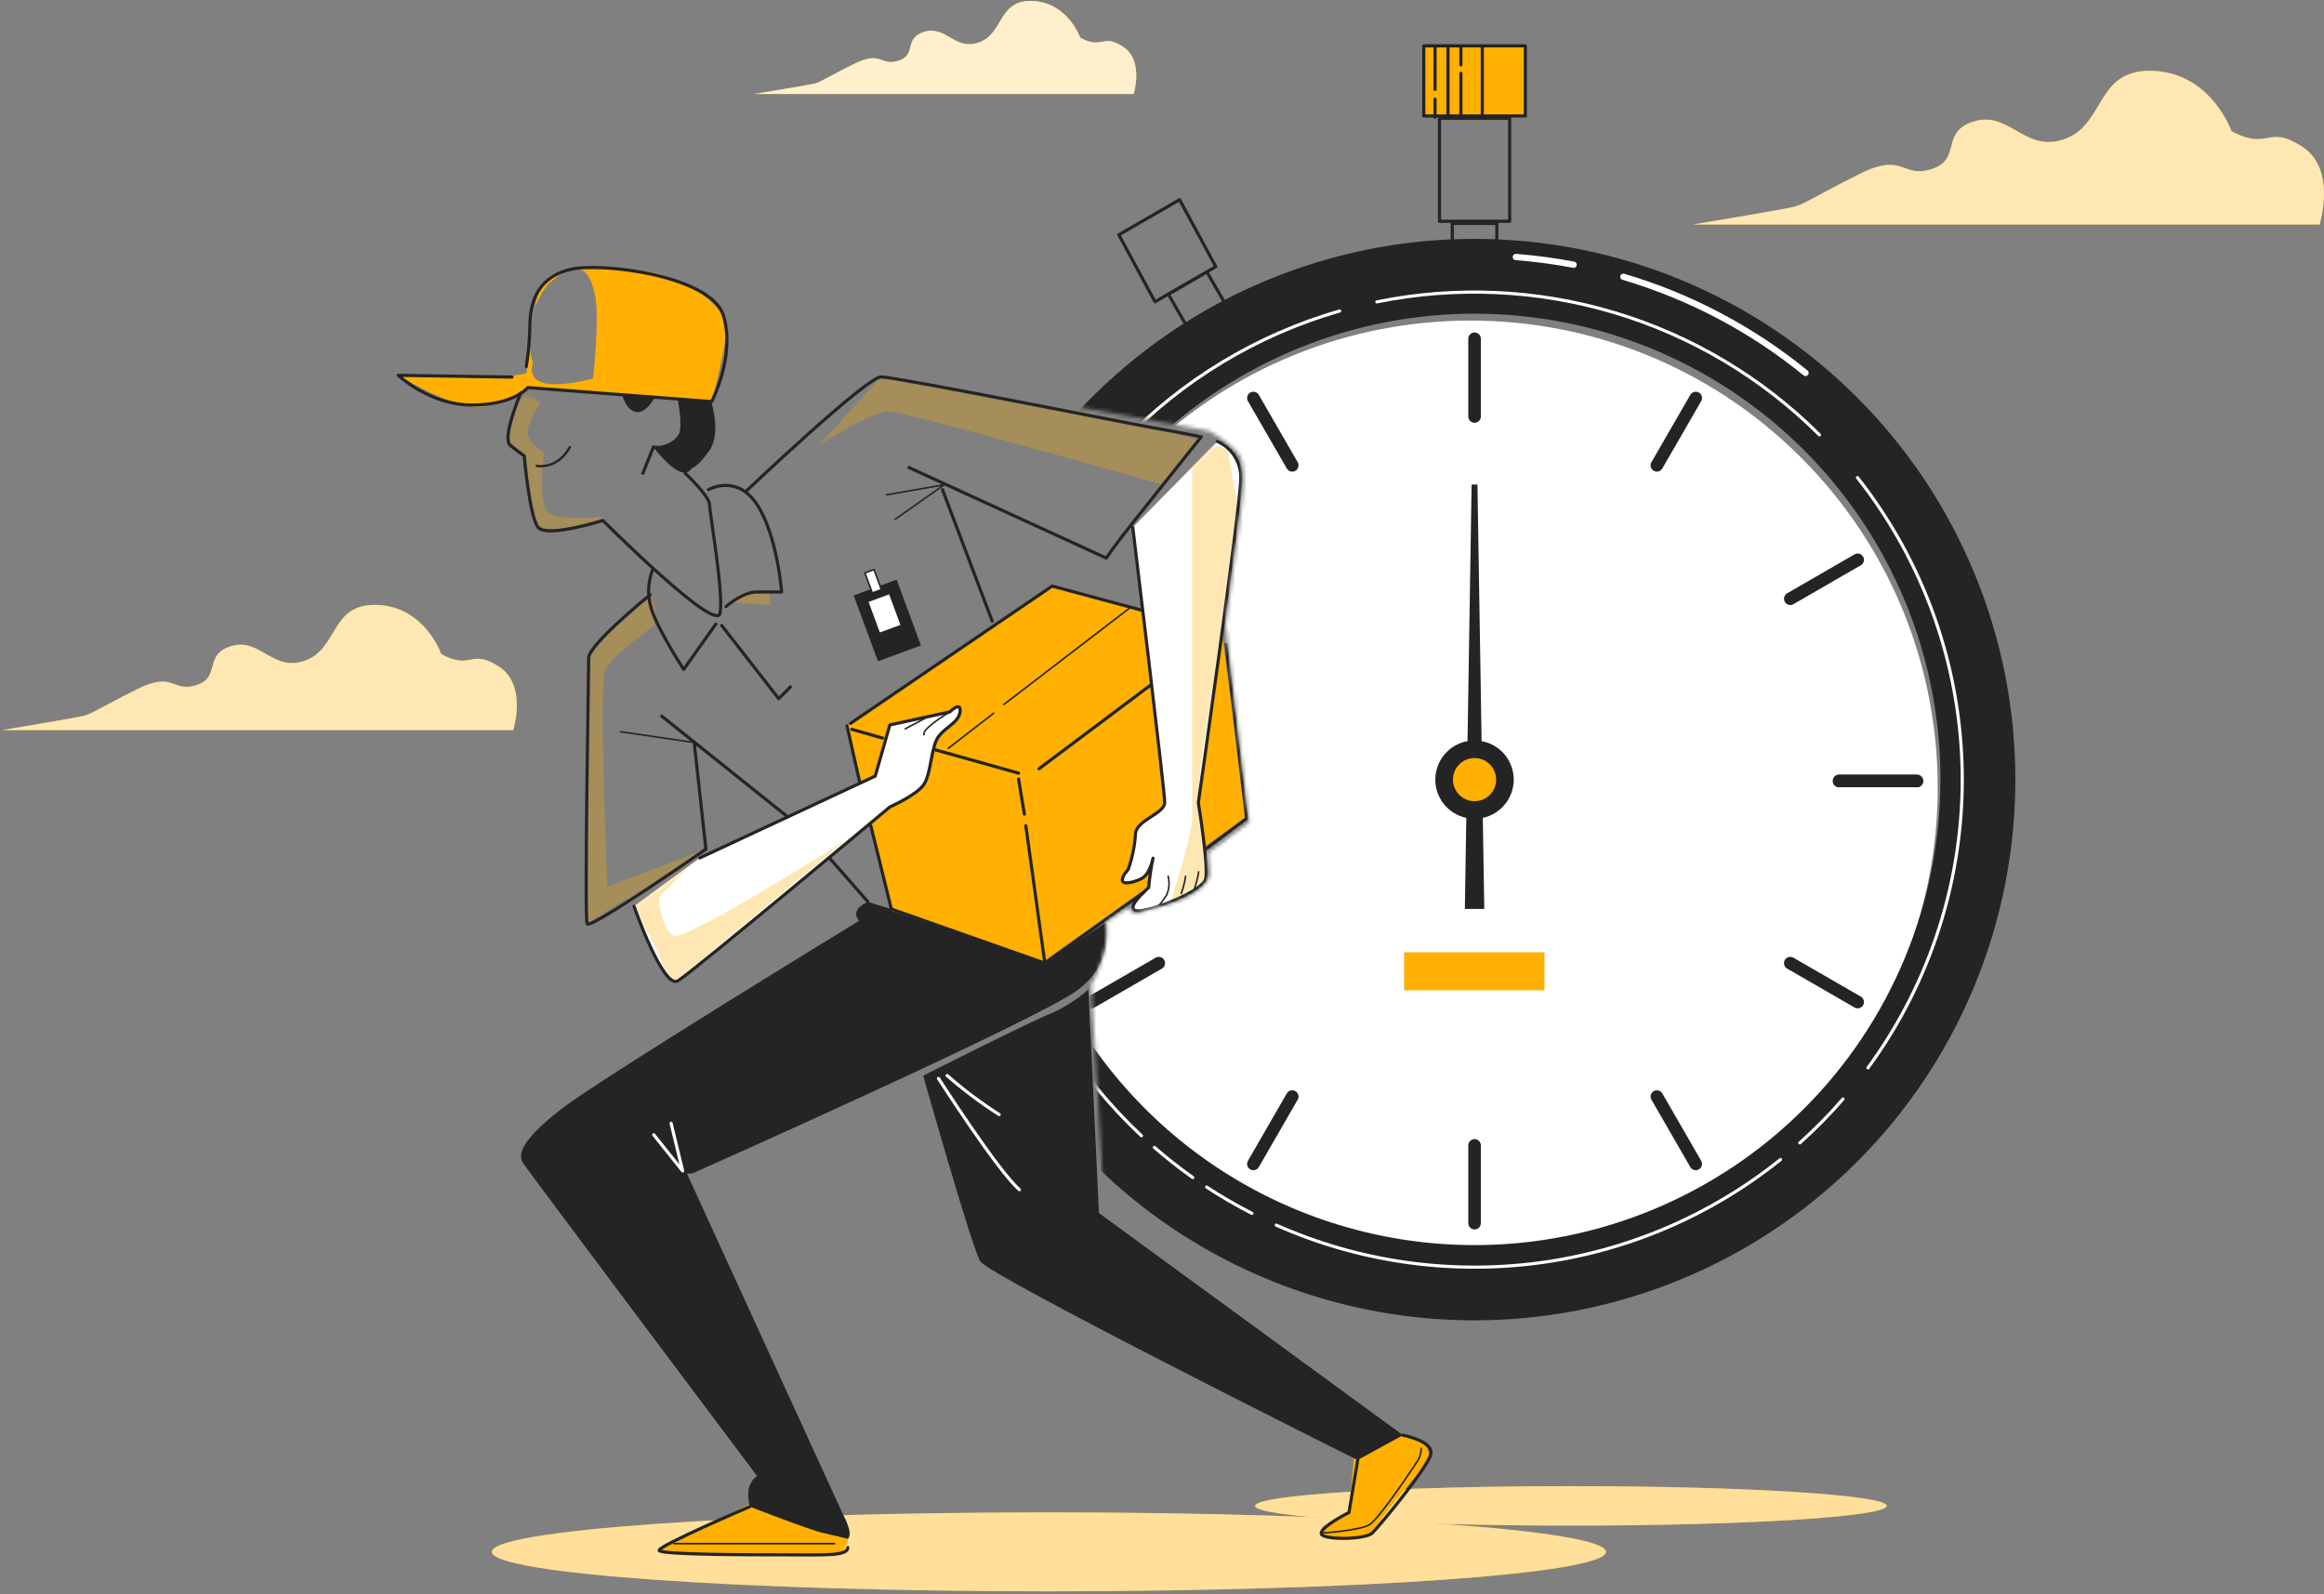 <?xml version="1.0" encoding="UTF-8"?> <svg xmlns="http://www.w3.org/2000/svg" width="618" height="424" viewBox="0 0 618 424" fill="none"><rect x="0" y="0" width="618" height="424" fill="#808080" stroke="none"/> <path d="M593.402 34.892C593.402 34.892 588.052 19.532 572.66 18.847C557.268 18.163 559.949 32.895 549.25 36.903C538.551 40.91 534.529 29.544 525.156 32.225C515.784 34.906 521.818 42.251 513.787 44.932C505.756 47.613 506.426 40.254 494.386 46.328C482.346 52.403 479.664 54.358 476.982 55.028C474.301 55.698 450.221 59.706 450.221 59.706H616.825C616.825 59.706 621.518 44.988 612.146 38.969C602.774 32.951 603.444 40.254 593.402 34.892Z" fill="#FFB000"></path> <path opacity="0.7" d="M593.402 34.892C593.402 34.892 588.052 19.532 572.66 18.847C557.268 18.163 559.949 32.895 549.25 36.903C538.551 40.91 534.529 29.544 525.156 32.225C515.784 34.906 521.818 42.251 513.787 44.932C505.756 47.613 506.426 40.254 494.386 46.328C482.346 52.403 479.664 54.358 476.982 55.028C474.301 55.698 450.221 59.706 450.221 59.706H616.825C616.825 59.706 621.518 44.988 612.146 38.969C602.774 32.951 603.444 40.254 593.402 34.892Z" fill="white"></path> <path d="M287.262 10.037C287.262 10.037 284.007 0.709 274.691 0.262C265.375 -0.185 266.995 8.766 260.5 11.21C254.005 13.654 251.575 6.742 245.89 8.417C240.205 10.093 243.865 14.505 239.004 16.125C234.143 17.745 234.534 13.332 227.229 16.935C219.924 20.538 218.318 21.808 216.684 22.213C215.05 22.618 200.468 25.006 200.468 25.006H301.467C301.467 25.006 304.26 16.083 298.673 12.439C293.086 8.794 293.338 13.277 287.262 10.037Z" fill="#FFB000"></path> <path opacity="0.8" d="M287.262 10.037C287.262 10.037 284.007 0.709 274.691 0.262C265.375 -0.185 266.995 8.766 260.5 11.21C254.005 13.654 251.575 6.742 245.89 8.417C240.205 10.093 243.865 14.505 239.004 16.125C234.143 17.745 234.534 13.332 227.229 16.935C219.924 20.538 218.318 21.808 216.684 22.213C215.05 22.618 200.468 25.006 200.468 25.006H301.467C301.467 25.006 304.26 16.083 298.673 12.439C293.086 8.794 293.338 13.277 287.262 10.037Z" fill="white"></path> <path d="M117.361 173.986C117.361 173.986 112.989 161.419 100.432 160.888C87.875 160.358 90.04 172.353 81.311 175.634C72.581 178.916 69.285 169.616 61.644 171.808C54.004 174 58.851 179.991 52.356 182.183C45.861 184.375 46.35 178.357 36.517 183.272C26.684 188.188 24.505 189.821 22.312 190.38C20.119 190.938 0.467 194.192 0.467 194.192H136.482C136.482 194.192 140.295 182.183 132.655 177.268C125.015 172.353 125.546 178.385 117.361 173.986Z" fill="#FFB000"></path> <g opacity="0.7"> <path d="M117.361 173.986C117.361 173.986 112.989 161.419 100.432 160.888C87.875 160.358 90.04 172.353 81.311 175.634C72.581 178.916 69.285 169.616 61.644 171.808C54.004 174 58.851 179.991 52.356 182.183C45.861 184.375 46.35 178.357 36.517 183.272C26.684 188.188 24.505 189.821 22.312 190.38C20.119 190.938 0.467 194.192 0.467 194.192H136.482C136.482 194.192 140.295 182.183 132.655 177.268C125.015 172.353 125.546 178.385 117.361 173.986Z" fill="white"></path> </g> <path d="M278.923 423.24C360.738 423.24 427.062 418.539 427.062 412.739C427.062 406.94 360.738 402.238 278.923 402.238C197.107 402.238 130.783 406.94 130.783 412.739C130.783 418.539 197.107 423.24 278.923 423.24Z" fill="#FFB000"></path> <path d="M417.732 405.759C464.116 405.759 501.718 403.408 501.718 400.508C501.718 397.609 464.116 395.258 417.732 395.258C371.347 395.258 333.745 397.609 333.745 400.508C333.745 403.408 371.347 405.759 417.732 405.759Z" fill="#FFB000"></path> <g opacity="0.6"> <path d="M278.923 423.24C360.738 423.24 427.062 418.539 427.062 412.739C427.062 406.94 360.738 402.238 278.923 402.238C197.107 402.238 130.783 406.94 130.783 412.739C130.783 418.539 197.107 423.24 278.923 423.24Z" fill="white"></path> <path d="M417.732 405.759C464.116 405.759 501.718 403.408 501.718 400.508C501.718 397.609 464.116 395.258 417.732 395.258C371.347 395.258 333.745 397.609 333.745 400.508C333.745 403.408 371.347 405.759 417.732 405.759Z" fill="white"></path> </g> <path d="M277.848 256.164L303.897 237.508" stroke="#242424" stroke-width="0.835" stroke-linecap="round" stroke-linejoin="round"></path> <path d="M360.187 385.763L358.72 402.311C358.72 402.311 351.303 405.564 351.317 406.653C351.331 407.743 352.714 409.237 358.762 409.237C364.81 409.237 366.779 406.947 366.779 405.229C366.779 403.512 379.657 389.199 379.657 389.199C379.973 388.339 380.061 387.413 379.911 386.51C379.762 385.607 379.381 384.758 378.805 384.046C376.794 381.756 369.922 381.477 369.922 381.477L360.187 385.763Z" fill="#FFB000"></path> <path d="M351.331 407.757C351.331 407.757 361.402 407.101 364.097 405.565C366.793 404.029 376.389 389.422 377.157 388.263C377.659 387.317 377.923 386.263 377.925 385.191" stroke="#242424" stroke-width="0.418" stroke-linecap="round" stroke-linejoin="round"></path> <path d="M373.093 381.715C373.093 381.715 381.264 383.265 380.481 386.77C379.699 390.275 366.877 405.817 364.936 407.716C362.994 409.615 350.968 409.657 351.331 407.716C351.694 405.775 358.72 402.27 358.72 402.27L361.053 388.306" stroke="#242424" stroke-width="0.835" stroke-linecap="round" stroke-linejoin="round"></path> <path d="M201.013 399.211L176.961 410.955C176.961 410.955 173.818 413.245 180.117 413.245C186.417 413.245 219.617 413.524 219.617 413.524C219.617 413.524 223.347 414.39 224.199 412.672C225.596 409.879 226.21 408.092 225.344 407.226C224.478 406.36 201.013 399.211 201.013 399.211Z" fill="#FFB000"></path> <path d="M179.224 410.551H221.894" stroke="#242424" stroke-width="0.418" stroke-linecap="round" stroke-linejoin="round"></path> <path d="M199.393 400.703C199.393 400.703 174.894 411.204 175.285 412.363C175.676 413.522 200.161 413.536 209.491 413.536C218.822 413.536 225.442 413.927 225.442 411.595" stroke="#242424" stroke-width="0.835" stroke-linecap="round" stroke-linejoin="round"></path> <path d="M373.092 381.714L292.234 322.632L289.441 263.16C286.461 265.782 283.098 267.934 279.468 269.542C274.468 271.455 245.499 286.089 245.499 286.089C245.499 286.089 258.335 331.569 260.668 335.465C263 339.361 360.982 388.319 360.982 388.319L373.092 381.714Z" fill="#242424"></path> <path d="M225.427 409.265C225.427 409.265 222.313 408.483 218.821 407.701C215.329 406.919 199.378 400.719 199.378 400.719C199.062 399.451 198.931 398.144 198.987 396.837C199.028 395.995 199.259 395.174 199.663 394.434C200.067 393.694 200.633 393.055 201.32 392.565C201.32 392.565 140.659 311.714 139.108 309.382C137.558 307.05 138.717 303.154 149.221 294.999C159.724 286.844 228.444 244.91 228.444 244.91C225.805 241.782 230.777 239.855 230.777 239.855L237.006 241.796L277.833 256.179L294.161 245.301C294.161 245.301 296.885 255.397 286.773 263.175C276.66 270.953 184.209 312.049 184.209 312.049L182.673 312.147L224.268 402.996C224.268 402.996 227.062 407.967 225.427 409.265Z" fill="#242424"></path> <path d="M173.846 301.814L181.528 311.421L178.455 298.742" stroke="white" stroke-width="0.835" stroke-linecap="round" stroke-linejoin="round"></path> <path d="M249.563 286.828C249.563 286.828 265.319 311.419 271.087 316.418" stroke="white" stroke-width="0.835" stroke-linecap="round" stroke-linejoin="round"></path> <path d="M251.868 286.062C256.211 289.862 260.834 293.33 265.696 296.438" stroke="white" stroke-width="0.835" stroke-linecap="round" stroke-linejoin="round"></path> <g style="mix-blend-mode:multiply"> <path d="M279.496 155.875L224.938 193.047L236.867 242.2L277.359 255.773L331.385 217.288L324.862 167.842L279.496 155.875Z" fill="#FFB000"></path> </g> <path d="M225.232 193.047L228.696 208.407" stroke="#242424" stroke-width="0.835" stroke-linecap="round" stroke-linejoin="round"></path> <path d="M231.573 219.621L237.021 241.782L277.848 256.165L272.791 219.621" stroke="#242424" stroke-width="0.835" stroke-linecap="round" stroke-linejoin="round"></path> <path d="M272.401 216.519L270.851 207.191" stroke="#242424" stroke-width="0.835" stroke-linecap="round" stroke-linejoin="round"></path> <path d="M320.616 225.851L331.497 217.682L326.05 171.434" stroke="#242424" stroke-width="0.835" stroke-linecap="round" stroke-linejoin="round"></path> <path d="M276.283 204.469L305.838 182.309" stroke="#242424" stroke-width="0.835" stroke-linecap="round" stroke-linejoin="round"></path> <path d="M304.288 162.48L279.789 155.875L226.126 192.418" stroke="#242424" stroke-width="0.835" stroke-linecap="round" stroke-linejoin="round"></path> <path d="M226.518 193.969L234.689 196.301" stroke="#242424" stroke-width="0.835" stroke-linecap="round" stroke-linejoin="round"></path> <path d="M248.684 199.414L270.85 205.628" stroke="#242424" stroke-width="0.835" stroke-linecap="round" stroke-linejoin="round"></path> <path d="M300.391 161.715L266.953 187.367" stroke="#242424" stroke-width="0.418" stroke-linecap="round" stroke-linejoin="round"></path> <path d="M264.23 189.695L252.176 199.023" stroke="#242424" stroke-width="0.418" stroke-linecap="round" stroke-linejoin="round"></path> <path d="M301.23 140.265C301.23 140.265 309.722 210.294 309.722 213.408C309.722 216.522 301.942 218.072 301.942 221.954C301.724 225.137 301.071 228.276 300.001 231.282C300.001 231.282 298.45 232.846 298.45 234.075C298.45 235.303 301.174 234.857 303.506 233.698C305.839 232.539 306.607 228.252 306.607 228.252C306.074 230.82 305.686 233.417 305.448 236.03L303.898 237.58C303.898 237.58 299.232 241.852 302.333 242.243C305.434 242.634 319.834 237.189 320.617 233.698C321.399 230.207 318.661 213.478 318.661 213.478C318.661 213.478 329.947 134.568 329.947 127.181C330.001 125.117 329.437 123.083 328.327 121.341C327.217 119.6 325.612 118.229 323.717 117.406" fill="white"></path> <mask id="mask0_443_718" style="mask-type:luminance" maskUnits="userSpaceOnUse" x="298" y="117" width="32" height="126"> <path d="M301.23 140.265C301.23 140.265 309.722 210.294 309.722 213.408C309.722 216.522 301.942 218.072 301.942 221.954C301.724 225.137 301.071 228.276 300.001 231.282C300.001 231.282 298.45 232.846 298.45 234.075C298.45 235.303 301.174 234.857 303.506 233.698C305.839 232.539 306.607 228.252 306.607 228.252C306.074 230.82 305.686 233.417 305.448 236.03L303.898 237.58C303.898 237.58 299.232 241.852 302.333 242.243C305.434 242.634 319.834 237.189 320.617 233.698C321.399 230.207 318.661 213.478 318.661 213.478C318.661 213.478 329.947 134.568 329.947 127.181C330.001 125.117 329.437 123.083 328.327 121.341C327.217 119.6 325.612 118.229 323.717 117.406" fill="white"></path> </mask> <g mask="url(#mask0_443_718)"> <g style="mix-blend-mode:multiply" opacity="0.3"> <path d="M329.891 137.011C328.257 130.797 326.483 119.514 326.483 119.514L319.08 117.266L309.303 129.009L317.027 124.262V217.443C317.027 222.19 311.091 240.581 311.091 240.581C311.091 240.581 323.368 237.997 321.385 226.826C319.401 215.655 317.027 217.443 320.588 194.891C324.15 172.339 331.581 143.266 329.891 137.011Z" fill="#FFB000"></path> </g> </g> <path d="M301.23 140.265C301.23 140.265 309.722 210.294 309.722 213.408C309.722 216.522 301.942 218.072 301.942 221.954C301.724 225.137 301.071 228.276 300.001 231.282C300.001 231.282 298.45 232.846 298.45 234.075C298.45 235.303 301.174 234.857 303.506 233.698C305.839 232.539 306.607 228.252 306.607 228.252C306.074 230.82 305.686 233.417 305.448 236.03L303.898 237.58C303.898 237.58 299.232 241.852 302.333 242.243C305.434 242.634 319.834 237.189 320.617 233.698C321.399 230.207 318.661 213.478 318.661 213.478C318.661 213.478 329.947 134.568 329.947 127.181C330.001 125.117 329.437 123.083 328.327 121.341C327.217 119.6 325.612 118.229 323.717 117.406" stroke="#242424" stroke-width="0.835" stroke-linecap="round" stroke-linejoin="round"></path> <path d="M310.629 233.039C311.053 234.698 310.915 236.451 310.238 238.024C309.474 239.273 308.575 240.434 307.557 241.487" stroke="#242424" stroke-width="0.418" stroke-linecap="round" stroke-linejoin="round"></path> <path d="M315.28 233.039C315.051 234.61 314.663 236.154 314.121 237.647" stroke="#242424" stroke-width="0.418" stroke-linecap="round" stroke-linejoin="round"></path> <path d="M318.744 231.883C318.509 233.453 318.121 234.996 317.585 236.491" stroke="#242424" stroke-width="0.418" stroke-linecap="round" stroke-linejoin="round"></path> <path d="M193.135 86.35C192.688 82.328 184.643 74.732 173.469 72.497C162.295 70.263 150.213 70.263 145.743 73.894C144.067 75.22 142.95 78.306 142.223 81.63C143.019 79.926 144.626 76.477 146.288 75.095C154.515 68.238 156.805 72.302 158.174 78.292C159.543 84.283 157.713 100.635 157.713 100.635C157.713 100.635 138.969 106.122 141.706 96.515C141.304 95.146 141.024 93.745 140.868 92.326C140.868 93.038 140.868 93.471 140.868 93.471L139.974 99.28L132.376 100.677L105.978 99.839C105.978 99.839 119.414 108.217 127.013 108.217C131.923 108.015 136.628 106.193 140.393 103.036L189.28 106.765C189.28 106.765 193.582 90.371 193.135 86.35Z" fill="#FFB000"></path> <path d="M136.148 100.285L105.922 99.825C105.922 99.825 114.302 107.728 125.476 107.728C136.65 107.728 140.366 103.078 140.366 103.078L189.252 106.807C189.252 106.807 195.635 94.644 192.381 83.962C189.126 73.279 159.795 69.691 151.638 71.659C141.553 74.103 140.883 82.621 140.883 87.271C140.809 90.701 140.496 94.121 139.947 97.507" stroke="#242424" stroke-width="0.835" stroke-linecap="round" stroke-linejoin="round"></path> <mask id="mask1_443_718" style="mask-type:luminance" maskUnits="userSpaceOnUse" x="135" y="104" width="57" height="60"> <path d="M138.48 104.477C138.48 104.477 133.354 116.569 135.687 118.44C138.019 120.312 139.402 121.233 139.402 121.233C139.402 121.233 140.799 137.501 143.117 140.294C145.436 143.087 160.325 138.437 160.325 138.437C160.325 138.437 190.509 168.641 191.487 163.055C192.464 157.47 188.693 136.524 188.693 134.234C188.693 131.944 182.184 125.855 182.184 125.855" fill="white"></path> </mask> <g mask="url(#mask1_443_718)"> <g style="mix-blend-mode:multiply" opacity="0.3"> <path d="M164.403 105.16L144.667 105.51C144.667 105.51 139.08 113.818 140.477 116.248C141.558 117.928 142.987 119.356 144.667 120.437C144.667 120.437 143.271 131.524 145.017 135.336C146.762 139.149 160.604 137.403 160.604 137.403C157.541 139.214 154.098 140.285 150.548 140.531C143.969 141.215 141.902 139.833 140.854 136.021C139.807 132.208 139.457 121.261 139.457 121.261L134.639 116.248L138.103 106.892L141.916 103.094L164.403 105.16Z" fill="#FFB000"></path> </g> </g> <path d="M138.48 104.477C138.48 104.477 133.354 116.569 135.687 118.44C138.019 120.312 139.402 121.233 139.402 121.233C139.402 121.233 140.799 137.501 143.117 140.294C145.436 143.087 160.325 138.437 160.325 138.437C160.325 138.437 190.509 168.641 191.487 163.055C192.464 157.47 188.693 136.524 188.693 134.234C188.693 131.944 182.184 125.855 182.184 125.855" stroke="#242424" stroke-width="0.835" stroke-linecap="round" stroke-linejoin="round"></path> <path d="M165.451 104.938C165.451 104.938 166.373 109.127 169.167 109.587C171.96 110.048 174.279 105.398 174.279 105.398L165.451 104.938Z" fill="#242424"></path> <path d="M189.112 106.807C189.112 106.807 191.906 115.185 188.637 119.821C185.369 124.457 184 124.471 184 124.471C181.206 129.121 173.762 118.886 173.762 118.886C173.762 118.886 179.349 118.634 180.745 114.92C182.142 111.205 180.187 105.773 180.187 105.773L189.112 106.807Z" fill="#242424"></path> <path d="M180.731 106.809C180.731 106.809 182.128 113.316 180.731 116.583C179.335 119.851 173.748 118.901 173.748 118.901L170.954 125.883" stroke="#242424" stroke-width="0.835" stroke-linecap="round" stroke-linejoin="round"></path> <path d="M142.712 123.913C142.712 123.913 148.103 125.072 151.553 118.914" stroke="#242424" stroke-width="0.626" stroke-linecap="round" stroke-linejoin="round"></path> <path d="M238.441 154.159L227.012 158.367L233.466 175.886L244.895 171.678L238.441 154.159Z" fill="#242424"></path> <path d="M236.441 158.077L230.976 160.09L233.969 168.214L239.434 166.201L236.441 158.077Z" fill="white"></path> <path d="M232.413 151.487L230.001 152.375L231.966 157.708L234.377 156.82L232.413 151.487Z" fill="white" stroke="#242424" stroke-width="0.418" stroke-linecap="round" stroke-linejoin="round"></path> <path d="M220.441 228.043L230.791 239.842" stroke="#242424" stroke-width="0.835" stroke-linecap="round" stroke-linejoin="round"></path> <mask id="mask2_443_718" style="mask-type:luminance" maskUnits="userSpaceOnUse" x="279" y="0" width="288" height="381"> <path d="M281.592 106.751L284.203 107.756L321.469 114.571C321.469 114.571 327.545 117.769 329.682 121.176C331.819 124.583 329.891 137.011 329.891 137.011L325.994 166.251L332.238 218.672L321.343 226.84L321.762 232.021C322.055 232.105 321.692 238.933 305.532 241.796C305.532 241.796 302.18 243.471 301.202 242.731C298.73 240.874 300.713 241.028 300.713 241.028L294.176 245.217C294.524 248.512 294.172 251.843 293.143 254.992C291.439 260.577 290.265 261.666 290.265 261.666L293.24 313.626L300.406 323.834L393.988 380.625H566.515V0.137H279.482V105.955L281.592 106.751Z" fill="white"></path> </mask> <g mask="url(#mask2_443_718)"> <path d="M326.762 82.454L316.496 88.374L310.699 78.251L320.951 72.344L326.762 82.454Z" stroke="#242424" stroke-width="0.835" stroke-linecap="round" stroke-linejoin="round"></path> <path d="M323.299 70.935L307.138 80.263L297.515 62.445L313.675 53.117L323.299 70.935Z" stroke="#242424" stroke-width="0.835" stroke-linecap="round" stroke-linejoin="round"></path> <path d="M478.89 297.323C527.415 248.811 527.415 170.158 478.89 121.646C430.366 73.134 351.692 73.134 303.167 121.646C254.643 170.158 254.643 248.811 303.167 297.323C351.692 345.835 430.366 345.835 478.89 297.323Z" fill="white"></path> <path d="M392.116 63.953C363.746 63.945 336.011 72.348 312.418 88.099C288.825 103.851 270.434 126.243 259.572 152.444C248.709 178.646 245.863 207.479 251.393 235.298C256.922 263.116 270.579 288.671 290.637 308.729C310.695 328.788 336.252 342.449 364.076 347.985C391.901 353.521 420.742 350.684 446.953 339.832C473.165 328.98 495.568 310.601 511.331 287.019C527.093 263.437 535.506 235.711 535.506 207.348C535.506 169.325 520.4 132.858 493.511 105.967C466.621 79.077 430.149 63.964 392.116 63.953ZM392.116 331.571C367.53 331.571 343.495 324.282 323.052 310.626C302.61 296.97 286.676 277.561 277.268 254.852C267.859 232.143 265.397 207.155 270.194 183.047C274.99 158.939 286.83 136.795 304.215 119.414C321.6 102.034 343.75 90.197 367.864 85.402C391.978 80.606 416.973 83.068 439.688 92.474C462.402 101.88 481.817 117.809 495.476 138.247C509.136 158.684 516.427 182.713 516.427 207.292C516.427 223.613 513.211 239.774 506.964 254.852C500.717 269.93 491.56 283.63 480.017 295.171C468.474 306.711 454.77 315.865 439.688 322.111C424.605 328.357 408.441 331.571 392.116 331.571Z" fill="#242424" stroke="#242424" stroke-width="0.835" stroke-linecap="round" stroke-linejoin="round"></path> <path d="M480.126 99.181C465.831 87.537 449.367 78.847 431.687 73.613" stroke="white" stroke-width="1.67" stroke-linecap="round" stroke-linejoin="round"></path> <path d="M418.459 70.404C413.379 69.441 408.25 68.755 403.095 68.352" stroke="white" stroke-width="1.67" stroke-linecap="round" stroke-linejoin="round"></path> <path d="M496.733 284.009C513.49 261.133 522.29 233.398 521.785 205.048C521.281 176.698 511.5 149.293 493.939 127.027" stroke="white" stroke-width="0.835" stroke-linecap="round" stroke-linejoin="round"></path> <path d="M478.603 303.965C482.676 300.328 486.511 296.433 490.084 292.305" stroke="white" stroke-width="0.835" stroke-linecap="round" stroke-linejoin="round"></path> <path d="M339.389 325.845C361.188 335.524 385.231 339.015 408.884 335.936C432.536 332.857 454.884 323.327 473.477 308.391" stroke="white" stroke-width="0.835" stroke-linecap="round" stroke-linejoin="round"></path> <path d="M320.882 315.723C324.762 318.265 328.776 320.596 332.908 322.705" stroke="white" stroke-width="0.835" stroke-linecap="round" stroke-linejoin="round"></path> <path d="M306.971 305.164C310.242 308.01 313.654 310.69 317.195 313.193" stroke="white" stroke-width="0.835" stroke-linecap="round" stroke-linejoin="round"></path> <path d="M356.247 82.707C334.207 89.052 314.243 101.126 298.39 117.698C282.538 134.269 271.363 154.746 266.005 177.042C260.647 199.338 261.298 222.655 267.891 244.618C274.483 266.581 286.782 286.403 303.534 302.066" stroke="white" stroke-width="0.835" stroke-linecap="round" stroke-linejoin="round"></path> <path d="M483.827 115.661C468.654 100.512 449.966 89.353 429.43 83.182C408.895 77.01 387.15 76.017 366.137 80.291" stroke="white" stroke-width="0.835" stroke-linecap="round" stroke-linejoin="round"></path> <path d="M410.707 253.273H373.386V263.383H410.707V253.273Z" fill="#FFB000"></path> <path d="M402.536 207.348C402.536 204.911 401.68 202.552 400.118 200.681C398.556 198.811 396.387 197.548 393.988 197.113L392.885 128.871H391.334L390.245 197.113C387.871 197.539 385.718 198.777 384.156 200.615C382.594 202.453 381.719 204.777 381.681 207.188C381.643 209.6 382.444 211.949 383.948 213.835C385.452 215.722 387.564 217.027 389.924 217.528L389.533 241.741H394.701L394.31 217.528C396.637 217.024 398.722 215.74 400.218 213.888C401.715 212.037 402.533 209.729 402.536 207.348ZM392.117 212.934C391.012 212.934 389.931 212.606 389.013 211.992C388.094 211.379 387.378 210.506 386.955 209.486C386.532 208.465 386.421 207.342 386.637 206.258C386.853 205.175 387.385 204.18 388.166 203.399C388.947 202.617 389.943 202.085 391.027 201.87C392.11 201.654 393.234 201.765 394.255 202.188C395.276 202.611 396.148 203.326 396.762 204.245C397.376 205.164 397.704 206.243 397.704 207.348C397.704 208.082 397.559 208.808 397.278 209.486C396.998 210.163 396.586 210.779 396.067 211.298C395.548 211.816 394.933 212.228 394.255 212.509C393.577 212.789 392.85 212.934 392.117 212.934Z" fill="#242424"></path> <path d="M392.117 213.088C395.287 213.088 397.857 210.518 397.857 207.349C397.857 204.179 395.287 201.609 392.117 201.609C388.946 201.609 386.376 204.179 386.376 207.349C386.376 210.518 388.946 213.088 392.117 213.088Z" fill="#FFB000"></path> <path d="M392.116 90.094V110.774" stroke="#242424" stroke-width="3.34" stroke-linecap="round" stroke-linejoin="round"></path> <path d="M392.116 304.633V325.313" stroke="#242424" stroke-width="3.34" stroke-linecap="round" stroke-linejoin="round"></path> <path d="M333.299 105.859L343.635 123.761" stroke="#242424" stroke-width="3.34" stroke-linecap="round" stroke-linejoin="round"></path> <path d="M440.598 291.648L450.934 309.564" stroke="#242424" stroke-width="3.34" stroke-linecap="round" stroke-linejoin="round"></path> <path d="M290.237 148.895L308.144 159.242" stroke="#242424" stroke-width="3.34" stroke-linecap="round" stroke-linejoin="round"></path> <path d="M476.075 256.164L493.995 266.511" stroke="#242424" stroke-width="3.34" stroke-linecap="round" stroke-linejoin="round"></path> <path d="M509.75 207.711H489.064" stroke="#242424" stroke-width="3.34" stroke-linecap="round" stroke-linejoin="round"></path> <path d="M295.154 207.711H274.468" stroke="#242424" stroke-width="3.34" stroke-linecap="round" stroke-linejoin="round"></path> <path d="M509.75 207.711H489.064" stroke="#242424" stroke-width="3.34" stroke-linecap="round" stroke-linejoin="round"></path> <path d="M295.154 207.711H274.468" stroke="#242424" stroke-width="3.34" stroke-linecap="round" stroke-linejoin="round"></path> <path d="M493.995 148.895L476.075 159.242" stroke="#242424" stroke-width="3.34" stroke-linecap="round" stroke-linejoin="round"></path> <path d="M308.144 256.164L290.237 266.511" stroke="#242424" stroke-width="3.34" stroke-linecap="round" stroke-linejoin="round"></path> <path d="M450.934 105.859L440.598 123.761" stroke="#242424" stroke-width="3.34" stroke-linecap="round" stroke-linejoin="round"></path> <path d="M343.635 291.648L333.299 309.564" stroke="#242424" stroke-width="3.34" stroke-linecap="round" stroke-linejoin="round"></path> <path d="M398.039 59.441H386.194V69.914H398.039V59.441Z" stroke="#242424" stroke-width="0.835" stroke-linecap="round" stroke-linejoin="round"></path> <path d="M401.447 31.457H382.786V58.84H401.447V31.457Z" stroke="#242424" stroke-width="0.835" stroke-linecap="round" stroke-linejoin="round"></path> <path d="M405.33 12.188H378.316V30.843H405.33V12.188Z" fill="#FFB000"></path> <path d="M405.623 12.188H378.609V30.843H405.623V12.188Z" stroke="#242424" stroke-width="0.835" stroke-linecap="round" stroke-linejoin="round"></path> <path d="M381.612 23.791V12.605" stroke="#242424" stroke-width="0.835" stroke-linecap="round" stroke-linejoin="round"></path> <path d="M381.612 31.192V26.375" stroke="#242424" stroke-width="0.835" stroke-linecap="round" stroke-linejoin="round"></path> <path d="M385.049 31.191V12.605" stroke="#242424" stroke-width="0.835" stroke-linecap="round" stroke-linejoin="round"></path> <path d="M388.484 17.255V12.605" stroke="#242424" stroke-width="0.835" stroke-linecap="round" stroke-linejoin="round"></path> <path d="M388.484 31.194V19.492" stroke="#242424" stroke-width="0.835" stroke-linecap="round" stroke-linejoin="round"></path> <path d="M394.169 31.191V12.605" stroke="#242424" stroke-width="0.835" stroke-linecap="round" stroke-linejoin="round"></path> </g> <g style="mix-blend-mode:multiply" opacity="0.3"> <path d="M194.881 160.219L204.923 160.917L204.588 157.105C204.588 157.105 195.579 156.407 194.881 160.219Z" fill="#FFB000"></path> </g> <mask id="mask3_443_718" style="mask-type:luminance" maskUnits="userSpaceOnUse" x="155" y="158" width="33" height="88"> <path d="M172.868 158.207C172.868 158.207 156.54 171.431 156.54 174.964C156.54 178.497 155.367 244.155 156.149 245.705C156.931 247.255 187.715 225.848 187.715 225.848L184.601 197.474" fill="white"></path> </mask> <g mask="url(#mask3_443_718)"> <g style="mix-blend-mode:multiply" opacity="0.3"> <path d="M167.211 239.436L187.715 225.849L161.526 235.833C161.526 235.833 159.152 182.421 160.94 178.274C162.728 174.127 173.999 166.405 173.999 166.405C173.999 166.405 173.329 162.104 176.961 160.47C179.451 159.54 182.194 159.54 184.685 160.47L187.269 161.448C184.293 159.772 179.489 156.379 172.1 149.48H171.932L173.72 151.198L172.938 158.18L165.088 164.589C163.314 166.377 156.61 174.895 156.61 174.895L156.219 245.636L166.876 238.78L167.211 239.436Z" fill="#FFB000"></path> </g> </g> <path d="M172.868 158.207C172.868 158.207 156.54 171.431 156.54 174.964C156.54 178.497 155.367 244.155 156.149 245.705C156.931 247.255 187.715 225.848 187.715 225.848L184.601 197.474" stroke="#242424" stroke-width="0.835" stroke-linecap="round" stroke-linejoin="round"></path> <path d="M175.982 190.477L209.03 216.91" stroke="#242424" stroke-width="0.835" stroke-linecap="round" stroke-linejoin="round"></path> <mask id="mask4_443_718" style="mask-type:luminance" maskUnits="userSpaceOnUse" x="198" y="100" width="122" height="49"> <path d="M198.358 130.697C198.358 130.697 230.414 100.242 234.297 100.242C238.18 100.242 302.332 113.061 306.998 113.843C311.663 114.625 319.443 116.175 319.443 116.175C319.443 116.175 305.838 133.281 301.173 139.104C296.508 144.927 294.189 148.432 294.189 148.432L241.7 124.344" fill="white"></path> </mask> <g mask="url(#mask4_443_718)"> <g style="mix-blend-mode:multiply" opacity="0.3"> <path d="M319.08 117.264L299.176 111.148L234.297 100.242L217.857 118.27C217.857 118.27 232.104 109.375 236.253 109.375C240.401 109.375 302.975 127.165 308.884 128.826L319.08 117.264Z" fill="#FFB000"></path> </g> </g> <path d="M198.358 130.697C198.358 130.697 230.414 100.242 234.297 100.242C238.18 100.242 302.332 113.061 306.998 113.843C311.663 114.625 319.443 116.175 319.443 116.175C319.443 116.175 305.838 133.281 301.173 139.104C296.508 144.927 294.189 148.432 294.189 148.432L241.7 124.344" stroke="#242424" stroke-width="0.835" stroke-linecap="round" stroke-linejoin="round"></path> <path d="M250.625 130.223L263.852 165.202" stroke="#242424" stroke-width="0.835" stroke-linecap="round" stroke-linejoin="round"></path> <path d="M210.189 182.699L207.075 185.813L191.92 166.375" stroke="#242424" stroke-width="0.835" stroke-linecap="round" stroke-linejoin="round"></path> <path d="M235.722 131.605L251.1 128.91L238.026 138.126" stroke="#242424" stroke-width="0.418" stroke-linecap="round" stroke-linejoin="round"></path> <path d="M184.531 197.476L165.005 194.613" stroke="#242424" stroke-width="0.418" stroke-linecap="round" stroke-linejoin="round"></path> <path d="M173.65 151.211C172.247 154.683 172.108 158.539 173.259 162.103C175.2 167.926 181.807 178.036 181.807 178.036L190.355 165.985" stroke="#242424" stroke-width="0.835" stroke-linecap="round" stroke-linejoin="round"></path> <path d="M193.079 161.323C193.079 161.323 197.367 157.441 201.25 157.441H207.857C207.857 157.441 206.698 142.277 201.25 134.108C195.803 125.939 188.414 130.226 188.414 130.226" stroke="#242424" stroke-width="0.835" stroke-linecap="round" stroke-linejoin="round"></path> <path d="M186.081 228.182L232.747 206.413L236.629 192.812L252.566 189.349C252.566 189.349 255.681 186.235 255.29 189.349C254.899 192.463 250.625 193.622 249.074 196.736C247.524 199.85 247.51 206.064 245.569 208.787C243.627 211.51 236.629 214.623 236.629 214.623C236.629 214.623 184.14 258.54 180.257 260.872C176.374 263.204 168.594 241.043 168.594 241.043" fill="white"></path> <mask id="mask5_443_718" style="mask-type:luminance" maskUnits="userSpaceOnUse" x="168" y="187" width="88" height="75"> <path d="M186.081 228.182L232.747 206.413L236.629 192.812L252.566 189.349C252.566 189.349 255.681 186.235 255.29 189.349C254.899 192.463 250.625 193.622 249.074 196.736C247.524 199.85 247.51 206.064 245.569 208.787C243.627 211.51 236.629 214.623 236.629 214.623C236.629 214.623 184.14 258.54 180.257 260.872C176.374 263.204 168.594 241.043 168.594 241.043" fill="white"></path> </mask> <g mask="url(#mask5_443_718)"> <g style="mix-blend-mode:multiply" opacity="0.3"> <path d="M167.211 239.435C169.013 242.326 176.374 254.293 176.89 258.985C177.491 264.333 182.24 258.985 182.24 258.985L224.981 223.391C224.981 223.391 182.827 250.076 179.335 248.889C175.843 247.702 175.144 238.807 175.144 238.807L187.715 225.848L167.211 239.435Z" fill="#FFB000"></path> </g> </g> <path d="M186.081 228.182L232.747 206.413L236.629 192.812L252.566 189.349C252.566 189.349 255.681 186.235 255.29 189.349C254.899 192.463 250.625 193.622 249.074 196.736C247.524 199.85 247.51 206.064 245.569 208.787C243.627 211.51 236.629 214.623 236.629 214.623C236.629 214.623 184.14 258.54 180.257 260.872C176.374 263.204 168.594 241.043 168.594 241.043" stroke="#242424" stroke-width="0.835" stroke-linecap="round" stroke-linejoin="round"></path> <path d="M252.567 189.348C252.567 189.348 244.954 193.886 245.722 195.422" stroke="#242424" stroke-width="0.418" stroke-linecap="round" stroke-linejoin="round"></path> <path d="M246.491 190.77L240.723 193.842" stroke="#242424" stroke-width="0.418" stroke-linecap="round" stroke-linejoin="round"></path> </svg> 